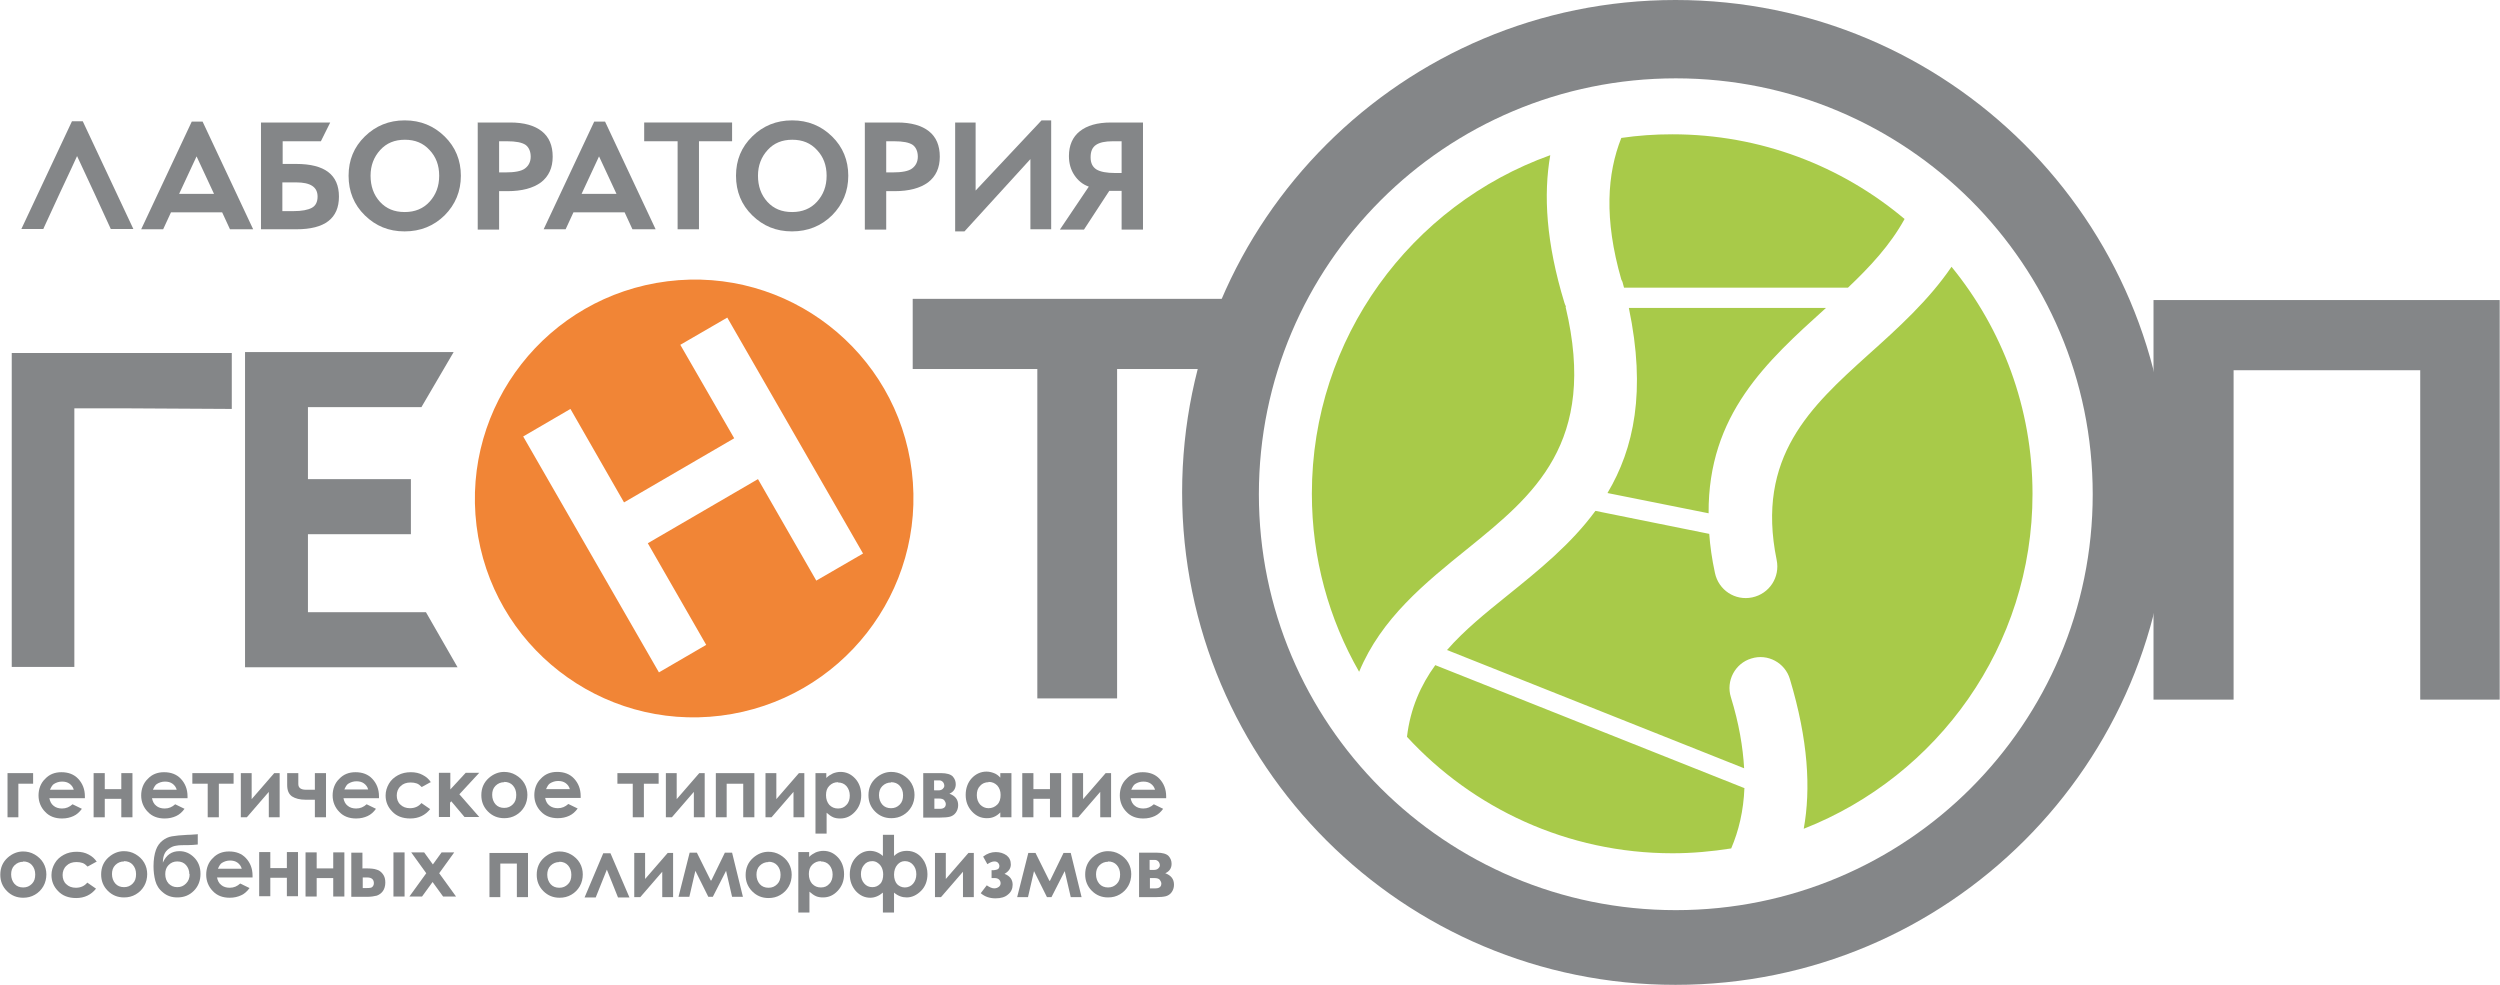 <svg width="231" height="91" viewBox="0 0 231 91" fill="none" xmlns="http://www.w3.org/2000/svg">
<g clip-path="url(#clip0_496_502)">
<path d="M84.251 43.544C82.888 32.476 72.763 24.595 61.665 25.992C50.567 27.389 42.668 37.479 44.031 48.574C45.394 59.642 55.518 67.523 66.616 66.126C77.714 64.728 85.613 54.639 84.251 43.544ZM75.433 53.661L70.037 44.27L59.857 50.195L65.253 59.586L60.886 62.129L48.342 40.33L52.709 37.786L57.66 46.422L67.84 40.497L62.861 31.861L67.2 29.346L79.745 51.146L75.405 53.661H75.433Z" fill="#F18536"/>
<path d="M39.358 56.568H28.454V49.357H37.967V44.27H28.454V37.618H38.94L41.917 32.532H22.641V61.654H42.278L39.358 56.568Z" fill="#848688"/>
<path d="M2.531 32.616H1.085V61.626H6.87V37.73H11.599L21.417 37.786V32.616H2.531Z" fill="#848688"/>
<path d="M46.256 82.895H45.227V78.814H48.787V82.895H47.758V79.793H46.228V82.895H46.256Z" fill="#848688"/>
<path d="M51.68 78.675C52.069 78.675 52.431 78.759 52.764 78.954C53.098 79.15 53.376 79.401 53.571 79.737C53.766 80.072 53.849 80.436 53.849 80.799C53.849 81.162 53.766 81.553 53.571 81.889C53.376 82.224 53.126 82.476 52.792 82.671C52.458 82.867 52.097 82.951 51.707 82.951C51.123 82.951 50.623 82.755 50.205 82.336C49.788 81.917 49.593 81.414 49.593 80.827C49.593 80.184 49.816 79.653 50.289 79.234C50.706 78.87 51.179 78.675 51.707 78.675H51.68ZM51.68 79.653C51.374 79.653 51.096 79.765 50.873 79.988C50.651 80.212 50.567 80.491 50.567 80.827C50.567 81.162 50.678 81.47 50.873 81.693C51.068 81.917 51.346 82.029 51.68 82.029C52.013 82.029 52.264 81.917 52.486 81.693C52.709 81.47 52.792 81.19 52.792 80.827C52.792 80.463 52.681 80.184 52.486 79.96C52.291 79.737 52.013 79.625 51.68 79.625V79.653Z" fill="#848688"/>
<path d="M58.132 82.923H57.103L56.074 80.352L55.045 82.923H54.016L55.74 78.842H56.408L58.16 82.923H58.132Z" fill="#848688"/>
<path d="M59.162 82.895H58.605V78.814H59.607V81.218L61.693 78.814H62.194V82.895H61.192V80.547L59.162 82.895Z" fill="#848688"/>
<path d="M65.726 81.358L66.978 78.787H67.645L68.646 82.867H67.645L67.089 80.463L65.865 82.867H65.448L64.252 80.463L63.695 82.867H62.694L63.723 78.787H64.391L65.67 81.358H65.726Z" fill="#848688"/>
<path d="M70.983 78.703C71.372 78.703 71.734 78.787 72.068 78.982C72.401 79.178 72.68 79.429 72.874 79.765C73.069 80.1 73.152 80.463 73.152 80.827C73.152 81.19 73.069 81.581 72.874 81.917C72.68 82.252 72.429 82.504 72.095 82.699C71.762 82.895 71.4 82.979 71.011 82.979C70.427 82.979 69.926 82.783 69.509 82.364C69.091 81.945 68.897 81.442 68.897 80.855C68.897 80.212 69.119 79.681 69.592 79.262C70.009 78.898 70.482 78.703 71.011 78.703H70.983ZM71.011 79.653C70.705 79.653 70.427 79.765 70.204 79.988C69.981 80.212 69.898 80.491 69.898 80.827C69.898 81.162 70.009 81.47 70.204 81.693C70.399 81.917 70.677 82.029 71.011 82.029C71.344 82.029 71.595 81.917 71.817 81.693C72.04 81.47 72.123 81.19 72.123 80.827C72.123 80.463 72.012 80.184 71.817 79.96C71.623 79.737 71.344 79.625 71.011 79.625V79.653Z" fill="#848688"/>
<path d="M74.766 78.731V79.178C74.96 78.982 75.155 78.87 75.378 78.759C75.6 78.675 75.823 78.619 76.073 78.619C76.602 78.619 77.046 78.814 77.436 79.234C77.797 79.625 77.992 80.156 77.992 80.771C77.992 81.386 77.797 81.889 77.408 82.308C77.019 82.727 76.574 82.923 76.045 82.923C75.823 82.923 75.6 82.895 75.406 82.811C75.211 82.727 75.016 82.588 74.793 82.392V84.32H73.764V78.731H74.793H74.766ZM75.85 79.569C75.544 79.569 75.266 79.681 75.044 79.904C74.821 80.128 74.738 80.407 74.738 80.771C74.738 81.134 74.849 81.442 75.044 81.665C75.266 81.889 75.517 82.001 75.85 82.001C76.184 82.001 76.435 81.889 76.629 81.665C76.852 81.442 76.935 81.134 76.935 80.799C76.935 80.463 76.824 80.156 76.629 79.932C76.435 79.709 76.156 79.597 75.85 79.597V79.569Z" fill="#848688"/>
<path d="M81.58 82.476C81.219 82.783 80.829 82.951 80.412 82.951C79.911 82.951 79.466 82.755 79.077 82.336C78.715 81.917 78.52 81.414 78.52 80.799C78.52 80.184 78.715 79.625 79.077 79.234C79.438 78.842 79.883 78.619 80.384 78.619C80.829 78.619 81.246 78.787 81.58 79.094V77.138H82.609V79.094C82.943 78.759 83.332 78.619 83.805 78.619C84.139 78.619 84.445 78.703 84.723 78.87C85.001 79.038 85.224 79.29 85.418 79.625C85.585 79.96 85.697 80.324 85.697 80.771C85.697 81.386 85.502 81.917 85.113 82.308C84.723 82.699 84.278 82.923 83.778 82.923C83.36 82.923 82.971 82.783 82.609 82.476V84.32H81.58V82.476ZM84.668 80.771C84.668 80.407 84.556 80.128 84.362 79.904C84.167 79.681 83.916 79.569 83.611 79.569C83.332 79.569 83.11 79.681 82.915 79.904C82.721 80.128 82.609 80.436 82.609 80.827C82.609 81.19 82.721 81.498 82.887 81.693C83.082 81.889 83.332 82.001 83.611 82.001C83.889 82.001 84.167 81.889 84.362 81.665C84.556 81.442 84.668 81.134 84.668 80.799V80.771ZM81.608 80.827C81.608 80.547 81.552 80.324 81.469 80.156C81.385 79.988 81.274 79.849 81.107 79.737C80.968 79.625 80.773 79.569 80.607 79.569C80.273 79.569 80.022 79.681 79.828 79.932C79.633 80.156 79.55 80.463 79.55 80.771C79.55 81.134 79.661 81.414 79.856 81.637C80.05 81.861 80.301 81.973 80.607 81.973C80.913 81.973 81.135 81.861 81.33 81.665C81.525 81.47 81.608 81.162 81.608 80.771V80.827Z" fill="#848688"/>
<path d="M86.948 82.895H86.392V78.814H87.393V81.218L89.48 78.814H89.98V82.895H88.979V80.547L86.948 82.895Z" fill="#848688"/>
<path d="M91.621 81.134V80.407H91.816C91.816 80.407 92.066 80.38 92.177 80.324C92.289 80.268 92.344 80.156 92.344 80.016C92.344 79.904 92.289 79.793 92.205 79.709C92.122 79.625 92.011 79.597 91.871 79.597C91.705 79.597 91.482 79.681 91.232 79.849L90.842 79.15C91.204 78.87 91.593 78.731 92.011 78.731C92.4 78.731 92.734 78.842 93.012 79.038C93.262 79.234 93.401 79.513 93.401 79.876C93.401 80.24 93.207 80.519 92.817 80.743C93.318 80.939 93.568 81.274 93.568 81.749C93.568 82.112 93.429 82.42 93.151 82.643C92.873 82.895 92.483 83.007 91.983 83.007C91.427 83.007 90.981 82.839 90.62 82.532L91.176 81.805C91.427 81.973 91.649 82.085 91.871 82.085C92.038 82.085 92.177 82.029 92.289 81.945C92.4 81.861 92.456 81.749 92.456 81.609C92.456 81.47 92.4 81.358 92.317 81.274C92.233 81.19 92.094 81.134 91.927 81.134H91.649H91.621Z" fill="#848688"/>
<path d="M97.017 81.386L98.269 78.814H98.937L99.938 82.895H98.937L98.38 80.491L97.156 82.895H96.739L95.543 80.491L94.987 82.895H93.986L95.015 78.814H95.682L96.962 81.386H97.017Z" fill="#848688"/>
<path d="M102.358 78.647C102.747 78.647 103.109 78.731 103.442 78.926C103.776 79.122 104.054 79.374 104.249 79.709C104.444 80.044 104.527 80.407 104.527 80.771C104.527 81.134 104.444 81.525 104.249 81.861C104.054 82.196 103.804 82.448 103.47 82.643C103.136 82.839 102.775 82.923 102.385 82.923C101.801 82.923 101.301 82.727 100.883 82.308C100.466 81.889 100.271 81.386 100.271 80.799C100.271 80.156 100.494 79.625 100.967 79.206C101.384 78.842 101.857 78.647 102.385 78.647H102.358ZM102.385 79.625C102.079 79.625 101.801 79.737 101.579 79.96C101.356 80.184 101.273 80.463 101.273 80.799C101.273 81.134 101.384 81.442 101.579 81.665C101.773 81.889 102.052 82.001 102.385 82.001C102.719 82.001 102.969 81.889 103.192 81.665C103.415 81.442 103.498 81.162 103.498 80.799C103.498 80.436 103.387 80.156 103.192 79.932C102.997 79.709 102.719 79.597 102.385 79.597V79.625Z" fill="#848688"/>
<path d="M105.25 82.867V78.787H106.892C107.42 78.787 107.782 78.898 107.976 79.094C108.171 79.318 108.254 79.541 108.254 79.821C108.254 80.212 108.06 80.519 107.67 80.687C108.199 80.883 108.477 81.218 108.477 81.749C108.477 82.029 108.394 82.252 108.254 82.448C108.115 82.643 107.921 82.755 107.726 82.811C107.503 82.867 107.198 82.895 106.808 82.895H105.25V82.867ZM106.252 80.38H106.641C106.808 80.38 106.947 80.324 107.031 80.24C107.114 80.156 107.17 80.072 107.17 79.96C107.17 79.821 107.114 79.681 107.031 79.597C106.947 79.513 106.836 79.457 106.725 79.457H106.586H106.224V80.352L106.252 80.38ZM106.252 82.085H106.78C106.975 82.085 107.114 82.029 107.198 81.945C107.281 81.861 107.309 81.749 107.309 81.665C107.309 81.525 107.253 81.414 107.17 81.302C107.086 81.19 106.919 81.134 106.669 81.134H106.252V82.085Z" fill="#848688"/>
<path d="M0.695 71.436H3.06V72.414H1.697V75.517H0.695V71.436Z" fill="#848688"/>
<path d="M7.844 73.756H4.562C4.617 74.035 4.729 74.287 4.951 74.454C5.146 74.622 5.424 74.706 5.73 74.706C6.119 74.706 6.425 74.566 6.703 74.315L7.566 74.734C7.343 75.041 7.093 75.265 6.787 75.405C6.481 75.544 6.147 75.628 5.73 75.628C5.09 75.628 4.562 75.433 4.172 75.013C3.783 74.622 3.56 74.091 3.56 73.504C3.56 72.917 3.755 72.358 4.172 71.967C4.562 71.548 5.062 71.352 5.674 71.352C6.314 71.352 6.842 71.548 7.232 71.967C7.621 72.386 7.844 72.917 7.844 73.588V73.784V73.756ZM6.815 72.973C6.759 72.75 6.62 72.554 6.425 72.414C6.231 72.275 6.008 72.219 5.73 72.219C5.452 72.219 5.201 72.302 4.979 72.442C4.84 72.526 4.729 72.722 4.617 72.973H6.842H6.815Z" fill="#848688"/>
<path d="M9.68 72.917H11.209V71.436H12.239V75.517H11.209V73.812H9.68V75.517H8.65V71.436H9.68V72.917Z" fill="#848688"/>
<path d="M17.328 73.756H14.046C14.102 74.035 14.213 74.287 14.436 74.454C14.63 74.622 14.909 74.706 15.214 74.706C15.604 74.706 15.91 74.566 16.188 74.315L17.05 74.734C16.828 75.041 16.577 75.265 16.271 75.405C15.966 75.544 15.632 75.628 15.214 75.628C14.575 75.628 14.046 75.433 13.657 75.013C13.267 74.622 13.045 74.091 13.045 73.504C13.045 72.917 13.24 72.358 13.657 71.967C14.046 71.548 14.547 71.352 15.159 71.352C15.799 71.352 16.327 71.548 16.716 71.967C17.106 72.386 17.328 72.917 17.328 73.588V73.784V73.756ZM16.327 72.973C16.271 72.75 16.132 72.554 15.938 72.414C15.743 72.275 15.52 72.219 15.242 72.219C14.964 72.219 14.714 72.302 14.491 72.442C14.352 72.526 14.241 72.722 14.13 72.973H16.355H16.327Z" fill="#848688"/>
<path d="M17.801 71.436H21.584V72.414H20.221V75.517H19.192V72.414H17.773V71.436H17.801Z" fill="#848688"/>
<path d="M22.808 75.517H22.252V71.436H23.253V73.84L25.339 71.436H25.84V75.517H24.838V73.169L22.808 75.517Z" fill="#848688"/>
<path d="M29.094 73.896H28.26C27.703 73.896 27.286 73.784 26.98 73.588C26.674 73.365 26.535 73.029 26.535 72.526V71.436H27.564V72.442C27.564 72.806 27.815 72.973 28.288 72.973H28.677H29.094V71.436H30.123V75.517H29.094V73.896Z" fill="#848688"/>
<path d="M35.019 73.756H31.736C31.792 74.035 31.903 74.287 32.126 74.454C32.321 74.622 32.599 74.706 32.905 74.706C33.294 74.706 33.6 74.566 33.878 74.315L34.74 74.734C34.518 75.041 34.268 75.265 33.962 75.405C33.656 75.544 33.322 75.628 32.905 75.628C32.265 75.628 31.736 75.433 31.347 75.013C30.958 74.622 30.735 74.091 30.735 73.504C30.735 72.917 30.93 72.358 31.347 71.967C31.736 71.548 32.237 71.352 32.849 71.352C33.489 71.352 34.017 71.548 34.407 71.967C34.796 72.386 35.019 72.917 35.019 73.588V73.784V73.756ZM34.017 72.945C33.962 72.722 33.822 72.526 33.628 72.386C33.433 72.247 33.211 72.191 32.932 72.191C32.654 72.191 32.404 72.275 32.181 72.414C32.042 72.498 31.931 72.694 31.82 72.945H34.045H34.017Z" fill="#848688"/>
<path d="M39.83 72.247L38.968 72.722C38.801 72.554 38.662 72.442 38.495 72.386C38.328 72.331 38.161 72.302 37.939 72.302C37.55 72.302 37.244 72.414 37.021 72.638C36.771 72.862 36.66 73.169 36.66 73.504C36.66 73.84 36.771 74.147 36.993 74.343C37.216 74.566 37.522 74.678 37.883 74.678C38.328 74.678 38.69 74.51 38.94 74.203L39.747 74.762C39.302 75.321 38.69 75.628 37.911 75.628C37.188 75.628 36.632 75.405 36.242 74.986C35.825 74.566 35.63 74.063 35.63 73.504C35.63 73.113 35.742 72.75 35.936 72.414C36.131 72.079 36.409 71.827 36.771 71.632C37.132 71.436 37.522 71.352 37.967 71.352C38.384 71.352 38.746 71.436 39.052 71.604C39.385 71.772 39.636 71.995 39.83 72.302V72.247Z" fill="#848688"/>
<path d="M40.581 71.408H41.611V72.945L43.029 71.408H44.281L42.445 73.392L44.281 75.489H42.918L41.694 74.035L41.583 74.175V75.489H40.554V71.408H40.581Z" fill="#848688"/>
<path d="M46.561 71.324C46.951 71.324 47.312 71.408 47.646 71.604C47.98 71.799 48.258 72.051 48.453 72.386C48.648 72.722 48.731 73.085 48.731 73.448C48.731 73.812 48.648 74.203 48.453 74.538C48.258 74.874 48.008 75.125 47.674 75.321C47.34 75.517 46.979 75.6 46.589 75.6C46.005 75.6 45.505 75.405 45.087 74.986C44.67 74.566 44.475 74.063 44.475 73.476C44.475 72.834 44.698 72.302 45.171 71.883C45.588 71.52 46.061 71.324 46.589 71.324H46.561ZM46.589 72.275C46.283 72.275 46.005 72.386 45.783 72.61C45.56 72.834 45.477 73.113 45.477 73.448C45.477 73.784 45.588 74.091 45.783 74.315C45.977 74.538 46.255 74.65 46.589 74.65C46.923 74.65 47.173 74.538 47.396 74.315C47.618 74.091 47.702 73.812 47.702 73.448C47.702 73.085 47.591 72.806 47.396 72.582C47.201 72.358 46.923 72.247 46.589 72.247V72.275Z" fill="#848688"/>
<path d="M53.654 73.728H50.372C50.428 74.007 50.539 74.259 50.762 74.427C50.956 74.594 51.234 74.678 51.54 74.678C51.93 74.678 52.236 74.538 52.514 74.287L53.376 74.706C53.154 75.013 52.903 75.237 52.597 75.377C52.291 75.517 51.958 75.6 51.54 75.6C50.901 75.6 50.372 75.405 49.983 74.986C49.593 74.594 49.371 74.063 49.371 73.476C49.371 72.889 49.566 72.331 49.983 71.939C50.372 71.52 50.873 71.324 51.485 71.324C52.124 71.324 52.653 71.52 53.042 71.939C53.432 72.358 53.654 72.889 53.654 73.56V73.756V73.728ZM52.653 72.917C52.597 72.694 52.458 72.498 52.264 72.358C52.069 72.219 51.846 72.163 51.568 72.163C51.29 72.163 51.04 72.247 50.817 72.386C50.678 72.47 50.567 72.666 50.456 72.917H52.681H52.653Z" fill="#848688"/>
<path d="M57.075 71.436H60.858V72.414H59.495V75.517H58.466V72.414H57.048V71.436H57.075ZM62.082 75.517H61.526V71.436H62.527V73.84L64.613 71.436H65.114V75.517H64.112V73.169L62.082 75.517ZM67.172 75.517H66.143V71.436H69.703V75.517H68.674V72.414H67.144V75.517H67.172ZM71.289 75.517H70.732V71.436H71.734V73.84L73.82 71.436H74.32V75.517H73.319V73.169L71.289 75.517ZM76.351 71.436V71.883C76.546 71.688 76.74 71.576 76.963 71.464C77.185 71.38 77.408 71.324 77.658 71.324C78.187 71.324 78.632 71.52 79.021 71.939C79.383 72.331 79.577 72.862 79.577 73.476C79.577 74.091 79.383 74.594 78.993 75.013C78.604 75.433 78.159 75.628 77.63 75.628C77.408 75.628 77.185 75.6 76.991 75.517C76.796 75.433 76.601 75.293 76.379 75.097V77.026H75.35V71.436H76.379H76.351ZM77.436 72.275C77.102 72.275 76.852 72.386 76.629 72.61C76.406 72.834 76.323 73.113 76.323 73.476C76.323 73.84 76.434 74.147 76.629 74.371C76.852 74.594 77.102 74.706 77.436 74.706C77.769 74.706 78.02 74.594 78.215 74.371C78.437 74.147 78.52 73.84 78.52 73.504C78.52 73.169 78.409 72.862 78.215 72.638C78.02 72.414 77.742 72.302 77.436 72.302V72.275ZM82.331 71.324C82.721 71.324 83.082 71.408 83.416 71.604C83.75 71.799 84.028 72.051 84.222 72.386C84.417 72.722 84.501 73.085 84.501 73.448C84.501 73.812 84.417 74.203 84.222 74.538C84.028 74.874 83.777 75.125 83.444 75.321C83.11 75.517 82.748 75.6 82.359 75.6C81.775 75.6 81.274 75.405 80.857 74.986C80.44 74.566 80.245 74.063 80.245 73.476C80.245 72.834 80.468 72.302 80.94 71.883C81.358 71.52 81.83 71.324 82.359 71.324H82.331ZM82.331 72.302C82.025 72.302 81.747 72.414 81.524 72.638C81.302 72.862 81.219 73.141 81.219 73.476C81.219 73.812 81.33 74.119 81.524 74.343C81.719 74.566 81.997 74.678 82.331 74.678C82.665 74.678 82.915 74.566 83.138 74.343C83.36 74.119 83.444 73.84 83.444 73.476C83.444 73.113 83.332 72.834 83.138 72.61C82.943 72.386 82.665 72.275 82.331 72.275V72.302ZM85.307 75.517V71.436H86.948C87.477 71.436 87.838 71.548 88.033 71.743C88.228 71.967 88.311 72.191 88.311 72.47C88.311 72.862 88.117 73.169 87.727 73.337C88.256 73.532 88.534 73.868 88.534 74.399C88.534 74.678 88.45 74.902 88.311 75.097C88.172 75.293 87.977 75.405 87.783 75.461C87.56 75.517 87.254 75.544 86.865 75.544H85.307V75.517ZM86.336 73.029H86.726C86.893 73.029 87.032 72.973 87.115 72.889C87.199 72.806 87.254 72.722 87.254 72.61C87.254 72.47 87.199 72.331 87.115 72.247C87.032 72.163 86.921 72.107 86.809 72.107H86.67H86.308V73.001L86.336 73.029ZM86.336 74.734H86.865C87.059 74.734 87.199 74.678 87.282 74.594C87.365 74.51 87.393 74.399 87.393 74.315C87.393 74.175 87.338 74.063 87.254 73.951C87.171 73.84 87.004 73.784 86.754 73.784H86.336V74.734ZM92.428 71.436H93.457V75.517H92.428V75.069C92.233 75.265 92.038 75.405 91.816 75.489C91.621 75.573 91.399 75.6 91.176 75.6C90.648 75.6 90.203 75.405 89.813 74.986C89.424 74.566 89.229 74.063 89.229 73.448C89.229 72.834 89.424 72.302 89.785 71.911C90.147 71.52 90.62 71.296 91.148 71.296C91.399 71.296 91.621 71.352 91.844 71.436C92.066 71.52 92.261 71.66 92.428 71.855V71.408V71.436ZM91.343 72.275C91.037 72.275 90.759 72.386 90.564 72.61C90.342 72.834 90.258 73.113 90.258 73.476C90.258 73.84 90.37 74.119 90.564 74.343C90.787 74.566 91.037 74.678 91.343 74.678C91.649 74.678 91.927 74.566 92.15 74.343C92.372 74.119 92.456 73.812 92.456 73.448C92.456 73.085 92.344 72.806 92.15 72.582C91.927 72.358 91.677 72.247 91.343 72.247V72.275ZM95.487 72.917H97.017V71.436H98.046V75.517H97.017V73.812H95.487V75.517H94.458V71.436H95.487V72.917ZM99.632 75.517H99.075V71.436H100.077V73.84L102.163 71.436H102.664V75.517H101.662V73.169L99.632 75.517ZM107.754 73.756H104.471C104.527 74.035 104.638 74.287 104.861 74.454C105.056 74.622 105.334 74.706 105.64 74.706C106.029 74.706 106.335 74.566 106.613 74.315L107.475 74.734C107.253 75.041 107.003 75.265 106.697 75.405C106.391 75.544 106.057 75.628 105.64 75.628C105 75.628 104.471 75.433 104.082 75.013C103.693 74.622 103.47 74.091 103.47 73.504C103.47 72.917 103.665 72.358 104.082 71.967C104.471 71.548 104.972 71.352 105.584 71.352C106.224 71.352 106.752 71.548 107.142 71.967C107.531 72.386 107.754 72.917 107.754 73.588V73.784V73.756ZM106.724 72.973C106.669 72.75 106.53 72.554 106.335 72.414C106.14 72.275 105.918 72.219 105.64 72.219C105.362 72.219 105.111 72.302 104.889 72.442C104.75 72.526 104.638 72.722 104.527 72.973H106.752H106.724Z" fill="#848688"/>
<path d="M2.114 78.675C2.504 78.675 2.865 78.759 3.199 78.954C3.533 79.15 3.811 79.401 4.006 79.737C4.2 80.072 4.284 80.436 4.284 80.799C4.284 81.162 4.2 81.553 4.006 81.889C3.811 82.224 3.561 82.476 3.227 82.671C2.893 82.867 2.531 82.951 2.142 82.951C1.558 82.951 1.057 82.755 0.64 82.336C0.223 81.917 0.028 81.414 0.028 80.827C0.028 80.184 0.251 79.653 0.723 79.234C1.141 78.87 1.614 78.675 2.142 78.675H2.114ZM2.142 79.625C1.836 79.625 1.558 79.737 1.335 79.96C1.113 80.184 1.029 80.463 1.029 80.799C1.029 81.134 1.141 81.442 1.335 81.665C1.53 81.889 1.808 82.001 2.142 82.001C2.476 82.001 2.726 81.889 2.949 81.665C3.171 81.442 3.255 81.162 3.255 80.799C3.255 80.436 3.143 80.156 2.949 79.932C2.754 79.709 2.476 79.597 2.142 79.597V79.625Z" fill="#848688"/>
<path d="M8.956 79.597L8.094 80.072C7.927 79.904 7.788 79.793 7.621 79.737C7.454 79.681 7.287 79.653 7.065 79.653C6.676 79.653 6.37 79.765 6.147 79.988C5.897 80.212 5.785 80.519 5.785 80.855C5.785 81.19 5.897 81.498 6.119 81.693C6.342 81.917 6.648 82.029 7.009 82.029C7.454 82.029 7.816 81.861 8.066 81.553L8.873 82.112C8.428 82.671 7.816 82.979 7.037 82.979C6.314 82.979 5.758 82.755 5.368 82.336C4.951 81.917 4.756 81.414 4.756 80.855C4.756 80.463 4.868 80.1 5.062 79.765C5.257 79.429 5.535 79.178 5.897 78.982C6.258 78.787 6.648 78.703 7.093 78.703C7.51 78.703 7.872 78.787 8.178 78.954C8.511 79.122 8.762 79.346 8.956 79.653V79.597Z" fill="#848688"/>
<path d="M11.432 78.647C11.821 78.647 12.183 78.731 12.517 78.926C12.85 79.122 13.129 79.374 13.323 79.709C13.518 80.044 13.601 80.407 13.601 80.771C13.601 81.134 13.518 81.525 13.323 81.861C13.129 82.196 12.878 82.448 12.544 82.643C12.211 82.839 11.849 82.923 11.46 82.923C10.876 82.923 10.375 82.727 9.958 82.308C9.54 81.889 9.346 81.386 9.346 80.799C9.346 80.156 9.568 79.625 10.041 79.206C10.458 78.842 10.931 78.647 11.46 78.647H11.432ZM11.46 79.597C11.154 79.597 10.876 79.709 10.653 79.932C10.431 80.156 10.347 80.436 10.347 80.771C10.347 81.106 10.458 81.414 10.653 81.637C10.848 81.861 11.126 81.973 11.46 81.973C11.793 81.973 12.044 81.861 12.266 81.637C12.489 81.414 12.572 81.134 12.572 80.771C12.572 80.407 12.461 80.128 12.266 79.904C12.072 79.681 11.793 79.569 11.46 79.569V79.597Z" fill="#848688"/>
<path d="M18.274 77.054V78.032C17.968 78.06 17.69 78.088 17.412 78.088C16.911 78.088 16.55 78.088 16.272 78.144C16.021 78.172 15.799 78.284 15.604 78.423C15.409 78.563 15.27 78.731 15.187 78.926C15.103 79.122 15.048 79.374 15.048 79.709C15.354 79.01 15.854 78.647 16.578 78.647C17.106 78.647 17.551 78.842 17.941 79.234C18.33 79.625 18.525 80.128 18.525 80.743C18.525 81.358 18.33 81.889 17.913 82.308C17.495 82.727 16.995 82.923 16.383 82.923C15.882 82.923 15.437 82.783 15.076 82.476C14.686 82.168 14.464 81.805 14.352 81.386C14.241 80.966 14.185 80.519 14.185 80.044C14.185 79.429 14.269 78.926 14.408 78.535C14.547 78.144 14.77 77.864 15.02 77.669C15.27 77.473 15.549 77.333 15.882 77.277C16.216 77.221 16.689 77.165 17.329 77.138C17.746 77.138 18.08 77.082 18.302 77.082L18.274 77.054ZM17.495 80.771C17.495 80.436 17.384 80.156 17.189 79.932C16.995 79.709 16.717 79.597 16.383 79.597C16.049 79.597 15.799 79.709 15.576 79.932C15.354 80.156 15.27 80.436 15.27 80.771C15.27 81.134 15.382 81.414 15.576 81.637C15.799 81.861 16.049 81.973 16.383 81.973C16.717 81.973 16.967 81.861 17.189 81.637C17.412 81.414 17.523 81.134 17.523 80.771H17.495Z" fill="#848688"/>
<path d="M23.336 81.078H20.054C20.11 81.358 20.221 81.609 20.444 81.777C20.638 81.945 20.917 82.029 21.223 82.029C21.612 82.029 21.918 81.889 22.196 81.637L23.058 82.056C22.836 82.364 22.585 82.588 22.279 82.727C21.974 82.867 21.64 82.951 21.223 82.951C20.583 82.951 20.054 82.755 19.665 82.336C19.276 81.945 19.053 81.414 19.053 80.827C19.053 80.24 19.248 79.681 19.665 79.29C20.054 78.87 20.555 78.675 21.167 78.675C21.807 78.675 22.335 78.87 22.724 79.29C23.114 79.709 23.336 80.24 23.336 80.911V81.106V81.078ZM22.335 80.268C22.279 80.044 22.14 79.849 21.946 79.709C21.751 79.569 21.529 79.513 21.25 79.513C20.972 79.513 20.722 79.597 20.499 79.737C20.36 79.821 20.249 80.016 20.138 80.268H22.363H22.335Z" fill="#848688"/>
<path d="M24.977 80.212H26.507V78.731H27.536V82.811H26.507V81.106H24.977V82.811H23.948V78.731H24.977V80.212Z" fill="#848688"/>
<path d="M29.261 80.24H30.791V78.759H31.82V82.839H30.791V81.134H29.261V82.839H28.232V78.759H29.261V80.24Z" fill="#848688"/>
<path d="M33.517 80.24H33.823C34.24 80.24 34.574 80.268 34.796 80.352C35.019 80.408 35.213 80.547 35.38 80.771C35.547 80.995 35.603 81.246 35.603 81.553C35.603 81.861 35.519 82.14 35.38 82.336C35.241 82.532 35.047 82.671 34.824 82.755C34.601 82.811 34.295 82.867 33.906 82.867H32.46V78.787H33.489V80.268L33.517 80.24ZM33.517 82.056H33.823C34.017 82.056 34.156 82.056 34.24 82.029C34.323 82.029 34.407 81.945 34.462 81.889C34.518 81.805 34.546 81.721 34.546 81.609C34.546 81.274 34.351 81.078 33.934 81.078H33.517V82.056ZM36.354 78.759H37.383V82.839H36.354V78.759Z" fill="#848688"/>
<path d="M37.995 78.759H39.191L39.997 79.876L40.804 78.759H41.972L40.581 80.687L42.139 82.839H40.943L39.97 81.498L38.996 82.839H37.828L39.386 80.687L37.995 78.759Z" fill="#848688"/>
<path d="M23.392 21.185H21.25L20.527 19.62H15.799L15.076 21.185H13.045L17.718 11.235H18.719L23.392 21.185ZM19.776 17.915L18.163 14.449L16.55 17.915H19.748H19.776Z" fill="#848688"/>
<path d="M26.09 15.148H27.369C30.012 15.148 31.319 16.154 31.319 18.166C31.319 20.179 30.012 21.185 27.397 21.185H24.115V11.319H30.513L29.65 13.052H26.118V15.176L26.09 15.148ZM26.09 19.508H27.119C27.898 19.508 28.454 19.396 28.816 19.201C29.177 19.005 29.344 18.642 29.344 18.166C29.344 17.272 28.677 16.853 27.369 16.853H26.09V19.508Z" fill="#848688"/>
<path d="M37.411 11.123C38.857 11.123 40.081 11.627 41.082 12.605C42.083 13.583 42.584 14.813 42.584 16.238C42.584 17.663 42.083 18.893 41.082 19.899C40.081 20.878 38.857 21.381 37.383 21.381C35.909 21.381 34.712 20.878 33.711 19.899C32.71 18.921 32.209 17.691 32.209 16.238C32.209 14.785 32.71 13.583 33.711 12.605C34.712 11.627 35.936 11.123 37.383 11.123H37.411ZM37.411 19.592C38.328 19.592 39.107 19.284 39.691 18.642C40.276 17.999 40.581 17.216 40.581 16.238C40.581 15.26 40.276 14.477 39.691 13.862C39.107 13.22 38.356 12.912 37.411 12.912C36.465 12.912 35.714 13.22 35.13 13.862C34.546 14.505 34.24 15.288 34.24 16.238C34.24 17.188 34.518 17.999 35.102 18.642C35.686 19.284 36.437 19.592 37.383 19.592H37.411Z" fill="#848688"/>
<path d="M44.114 11.319H47.146C48.425 11.319 49.399 11.599 50.066 12.13C50.734 12.661 51.068 13.443 51.068 14.477C51.068 15.511 50.706 16.294 49.983 16.853C49.26 17.384 48.231 17.663 46.895 17.663H46.117V21.213H44.142V11.347L44.114 11.319ZM46.089 15.931H46.701C47.563 15.931 48.175 15.819 48.509 15.567C48.843 15.316 49.037 14.952 49.037 14.477C49.037 14.002 48.87 13.611 48.564 13.387C48.231 13.164 47.674 13.052 46.84 13.052H46.117V15.959L46.089 15.931Z" fill="#848688"/>
<path d="M60.58 21.185H58.438L57.715 19.62H52.987L52.264 21.185H50.233L54.906 11.235H55.907L60.58 21.185ZM56.964 17.915L55.351 14.449L53.738 17.915H56.937H56.964Z" fill="#848688"/>
<path d="M67.673 13.052H64.585V21.185H62.611V13.052H59.523V11.319H67.645V13.052H67.673Z" fill="#848688"/>
<path d="M73.208 11.123C74.654 11.123 75.878 11.627 76.879 12.605C77.881 13.583 78.381 14.813 78.381 16.238C78.381 17.663 77.881 18.893 76.879 19.899C75.878 20.878 74.654 21.381 73.18 21.381C71.706 21.381 70.51 20.878 69.509 19.899C68.507 18.921 68.007 17.691 68.007 16.238C68.007 14.785 68.507 13.583 69.509 12.605C70.51 11.627 71.734 11.123 73.18 11.123H73.208ZM73.208 19.592C74.126 19.592 74.905 19.284 75.489 18.642C76.073 17.999 76.379 17.216 76.379 16.238C76.379 15.26 76.073 14.477 75.489 13.862C74.905 13.22 74.154 12.912 73.208 12.912C72.262 12.912 71.511 13.22 70.927 13.862C70.343 14.505 70.037 15.288 70.037 16.238C70.037 17.188 70.315 17.999 70.899 18.642C71.483 19.284 72.234 19.592 73.18 19.592H73.208Z" fill="#848688"/>
<path d="M79.883 11.319H82.915C84.195 11.319 85.168 11.599 85.836 12.13C86.503 12.661 86.837 13.443 86.837 14.477C86.837 15.511 86.476 16.294 85.752 16.853C85.029 17.384 84 17.663 82.665 17.663H81.886V21.213H79.911V11.347L79.883 11.319ZM81.858 15.931H82.47C83.333 15.931 83.945 15.819 84.278 15.567C84.612 15.316 84.807 14.952 84.807 14.477C84.807 14.002 84.64 13.611 84.334 13.387C84 13.164 83.444 13.052 82.609 13.052H81.886V15.959L81.858 15.931Z" fill="#848688"/>
<path d="M97.101 21.185H95.209V14.701L89.118 21.381H88.256V11.319H90.147V17.608L96.238 11.123H97.129V21.185H97.101Z" fill="#848688"/>
<path d="M105.612 21.213H103.637V17.635H102.497L100.16 21.213H97.935L100.605 17.244C100.049 17.049 99.604 16.685 99.27 16.182C98.936 15.679 98.769 15.092 98.769 14.421C98.769 13.443 99.103 12.661 99.771 12.13C100.438 11.599 101.384 11.319 102.664 11.319H105.612V21.185V21.213ZM103.637 15.986V13.052H102.83C102.107 13.052 101.607 13.164 101.273 13.387C100.939 13.611 100.772 13.974 100.772 14.533C100.772 15.092 100.967 15.428 101.301 15.651C101.662 15.875 102.246 15.986 103.053 15.986H103.609H103.637Z" fill="#848688"/>
<path d="M12.35 21.157H10.236L8.734 17.887L7.121 14.421L6.62 15.511L5.507 17.887L4.089 20.961L4.005 21.157H1.975L6.648 11.207H7.649L12.322 21.157H12.35Z" fill="#848688"/>
<path d="M114.735 34.097H103.22V64.533H95.849V34.097H84.334V27.613H114.735V34.097Z" fill="#848688"/>
<path d="M231 64.645H223.629V34.209H206.384V64.645H198.985V27.725H230.972V64.645H231Z" fill="#848688"/>
<path d="M187.053 13.331C178.792 5.087 167.416 0 154.816 0C142.216 0 130.84 5.087 122.579 13.331C114.318 21.576 109.228 32.951 109.228 45.5C109.228 58.049 114.346 69.452 122.579 77.669C130.84 85.913 142.216 91 154.816 91C167.416 91 178.792 85.913 187.053 77.669C195.314 69.424 200.404 58.049 200.404 45.5C200.404 32.951 195.286 21.548 187.053 13.331ZM193.367 45.668C193.367 56.288 189.056 65.874 182.102 72.834C175.148 79.793 165.497 84.097 154.844 84.097C144.191 84.097 134.567 79.793 127.585 72.834C120.632 65.874 116.32 56.288 116.32 45.668C116.32 35.047 120.632 25.461 127.585 18.502C134.539 11.543 144.191 7.239 154.844 7.239C165.497 7.239 175.12 11.543 182.102 18.502C189.056 25.461 193.367 35.047 193.367 45.668Z" fill="#848688"/>
<path d="M154.51 12.409C162.687 12.409 170.169 15.344 175.983 20.235C174.648 22.666 172.756 24.678 170.754 26.579H150.06L149.976 26.271C149.948 26.104 149.893 25.964 149.809 25.824C148.196 20.207 148.502 16.042 149.809 12.745C151.339 12.521 152.897 12.409 154.51 12.409ZM144.663 28.368C147.667 40.944 141.632 45.807 135.707 50.615C131.646 53.885 127.641 57.127 125.583 62.073C122.801 57.21 121.216 51.621 121.216 45.612C121.216 31.218 130.395 18.949 143.245 14.338C142.605 17.999 142.856 22.415 144.552 27.976C144.58 28.088 144.636 28.2 144.691 28.312L144.663 28.368ZM168.723 28.451C163.244 33.398 157.82 38.289 157.875 47.428L148.53 45.556C150.977 41.447 152.118 36.165 150.505 28.451H168.751H168.723ZM157.931 49.301C158.014 50.447 158.181 51.649 158.46 52.934C158.793 54.527 160.323 55.533 161.909 55.198C163.494 54.863 164.495 53.326 164.162 51.733C162.214 42.202 167.36 37.535 172.589 32.811C175.399 30.296 178.208 27.753 180.322 24.651C184.995 30.38 187.804 37.674 187.804 45.64C187.804 59.698 179.042 71.716 166.665 76.579C167.332 72.889 167.082 68.39 165.385 62.744C164.94 61.235 163.327 60.368 161.825 60.844C160.323 61.291 159.461 62.912 159.934 64.421C160.685 66.853 161.046 69.033 161.158 70.989L133.705 60.061C135.318 58.217 137.265 56.651 139.24 55.058C142.188 52.683 145.164 50.279 147.417 47.205L157.931 49.329V49.301ZM161.185 72.806C161.102 74.93 160.657 76.774 159.962 78.395C158.181 78.675 156.373 78.842 154.538 78.842C144.83 78.842 136.069 74.678 130.005 68.082C130.311 65.455 131.285 63.303 132.62 61.459L161.213 72.834L161.185 72.806Z" fill="#A8CA49"/>
</g>
<defs>
<clipPath id="clip0_496_502">
<rect width="231" height="91" fill="white"/>
</clipPath>
</defs>
</svg>
